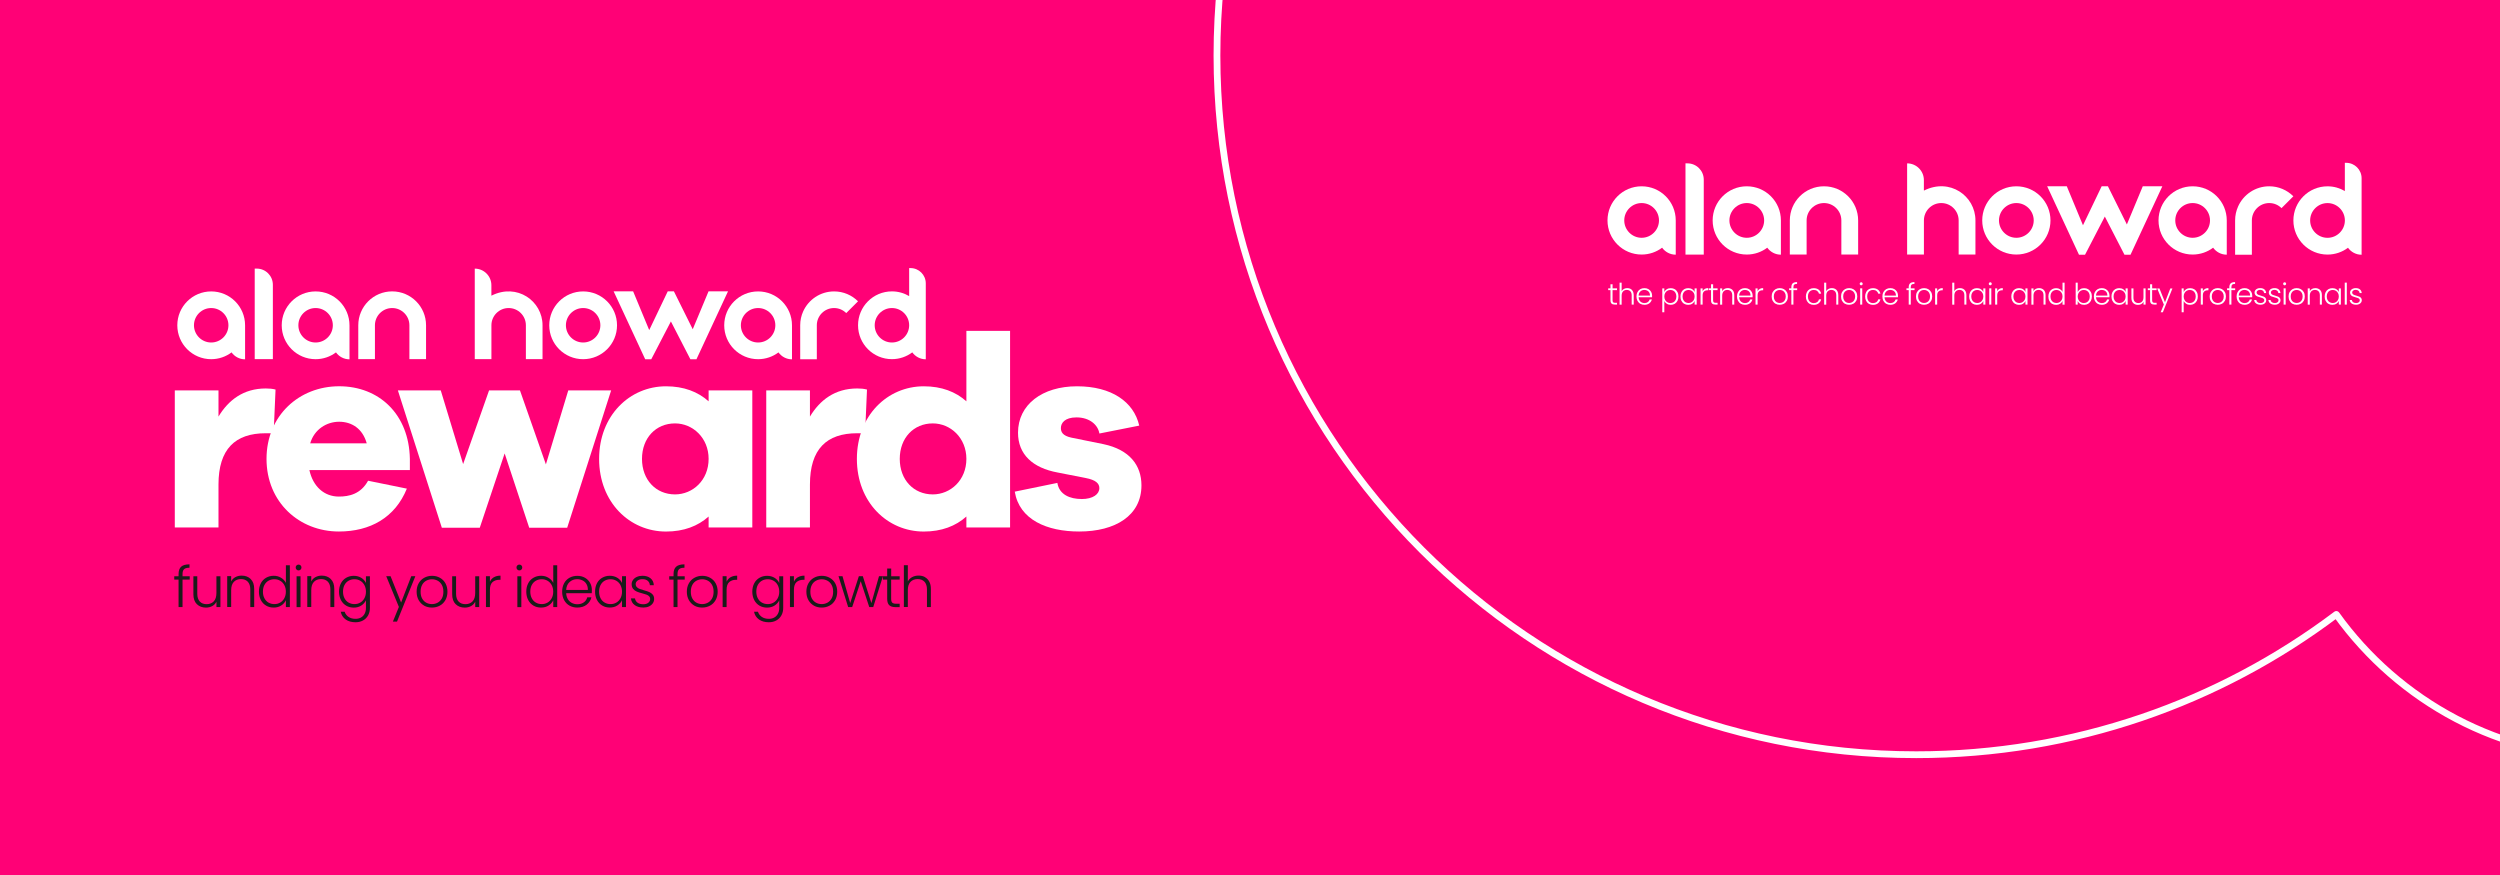 <?xml version="1.0" encoding="UTF-8"?><svg id="Layer_1" xmlns="http://www.w3.org/2000/svg" viewBox="0 0 737 258"><defs><style>.cls-1{fill:#fff;}.cls-2{fill:#ff0176;}.cls-3{fill:#1b1b1a;}.cls-4{fill:none;stroke:#fff;stroke-linecap:round;stroke-linejoin:round;stroke-width:2px;}</style></defs><rect class="cls-2" x="-15.06" y="-15.29" width="767.12" height="285.46"/><path class="cls-4" d="m770.95,22.18c.05-1.94.09-3.88.09-5.83,0-113.84-92.29-206.13-206.13-206.13S358.76-97.49,358.76,16.35s92.29,206.14,206.13,206.14c46.49,0,89.38-15.39,123.86-41.35,18.37,25.6,48.36,42.29,82.28,42.29V22.18h-.09Z"/><path class="cls-1" d="m502.27,75.05h-5.39v-26.89h.59c2.65,0,4.8,2.15,4.8,4.8v22.09Z"/><path class="cls-1" d="m537.7,54.92c-5.56,0-10.06,4.51-10.06,10.06v10.06s4.95,0,4.95,0v-1.39s0-8.35,0-8.35v-.32s0,0,0,0c0-2.83,2.3-5.12,5.12-5.12,2.83,0,5.12,2.3,5.12,5.12h0v.26s0,8.4,0,8.4v1.4s4.95,0,4.95,0v-10.06c0-5.56-4.51-10.06-10.06-10.06Z"/><path class="cls-1" d="m594.42,59.86c2.82,0,5.12,2.3,5.12,5.12,0,2.82-2.3,5.12-5.12,5.12-2.82,0-5.12-2.3-5.12-5.12,0-2.82,2.3-5.12,5.12-5.12m0-4.94c-5.56,0-10.06,4.5-10.06,10.06,0,5.56,4.5,10.06,10.06,10.06,5.56,0,10.06-4.5,10.06-10.06,0-5.56-4.5-10.06-10.06-10.06h0Z"/><path class="cls-1" d="m676.08,57.87c-1.82-1.82-4.34-2.95-7.11-2.95-4.08,0-7.6,2.43-9.17,5.93-.57,1.26-.89,2.66-.89,4.13v10.11s4.94,0,4.94,0v-10.11c0-2.82,2.3-5.12,5.12-5.12,1.41,0,2.69.57,3.62,1.5l3.5-3.5Z"/><path class="cls-1" d="m637.46,54.91l-9.38,20.18h-1.79s-5.79-11.25-5.79-11.25l-5.83,11.25h-1.79s-9.38-20.18-9.38-20.18h5.79s4.77,11.5,4.77,11.5l5.51-11.5h1.84s5.59,11.26,5.59,11.26l4.69-11.26h5.79Z"/><path class="cls-1" d="m567.16,56.14v-3.04c0-2.73-2.21-4.94-4.94-4.94h0v12.01s0,2.47,0,2.47v12.4h4.95s0-9.11,0-9.11v-.63s0-.32,0-.32h0c0-2.83,2.3-5.12,5.12-5.12,2.83,0,5.12,2.3,5.12,5.12h0v.26s0,.68,0,.68v9.11s4.95,0,4.95,0v-10.06c0-7.2-7.56-12.63-15.17-8.79v-.06Z"/><path class="cls-1" d="m691.26,56.29v-8.29h.39c2.51,0,4.55,2.04,4.55,4.55v11.29s0,1.44,0,1.44v9.82h0c-1.65,0-3.12-.81-4.01-2.06h0c-1.68,1.26-3.78,2.01-6.04,2.01-5.56,0-10.06-4.5-10.06-10.06,0-5.56,4.5-10.06,10.06-10.06h0c1.87,0,3.62.51,5.12,1.4m-5.12,3.54c-2.82,0-5.12,2.3-5.12,5.12,0,2.82,2.3,5.12,5.12,5.12,2.82,0,5.12-2.3,5.12-5.12,0-2.82-2.3-5.12-5.12-5.12"/><path class="cls-1" d="m483.95,59.86c2.82,0,5.12,2.3,5.12,5.12,0,2.82-2.3,5.12-5.12,5.12-2.82,0-5.12-2.3-5.12-5.12,0-2.82,2.3-5.12,5.12-5.12m6.04,13.16c.9,1.25,2.36,2.06,4.02,2.06h0v-9.82s0-.28,0-.28c0-5.56-4.5-10.06-10.06-10.06h0c-5.56,0-10.06,4.5-10.06,10.06,0,5.56,4.5,10.06,10.06,10.06,2.27,0,4.36-.75,6.04-2.02h0Z"/><path class="cls-1" d="m514.95,59.86c2.82,0,5.12,2.3,5.12,5.12,0,2.82-2.3,5.12-5.12,5.12-2.82,0-5.12-2.3-5.12-5.12,0-2.82,2.3-5.12,5.12-5.12m6.04,13.16c.9,1.25,2.36,2.06,4.02,2.06h0v-9.82s0-.28,0-.28c0-5.56-4.5-10.06-10.06-10.06h0c-5.56,0-10.06,4.5-10.06,10.06,0,5.56,4.5,10.06,10.06,10.06,2.27,0,4.36-.75,6.04-2.02h0Z"/><path class="cls-1" d="m646.39,59.86c2.82,0,5.12,2.3,5.12,5.12,0,2.82-2.3,5.12-5.12,5.12s-5.12-2.3-5.12-5.12c0-2.82,2.3-5.12,5.12-5.12m6.04,13.16c.9,1.25,2.36,2.06,4.02,2.06h0v-9.82s0-.28,0-.28c0-5.56-4.5-10.06-10.06-10.06h0c-5.56,0-10.06,4.5-10.06,10.06,0,5.56,4.5,10.06,10.06,10.06,2.27,0,4.36-.75,6.04-2.02h0Z"/><path class="cls-1" d="m475.38,85.53v2.97c0,.29.06.49.17.6.11.11.31.17.59.17h.56v.52h-.66c-.43,0-.75-.1-.96-.3s-.31-.53-.31-.99v-2.97h-.67v-.52h.67v-1.2h.62v1.2h1.31v.52h-1.31Z"/><path class="cls-1" d="m480.69,85.16c.29.15.52.38.68.7.17.31.25.69.25,1.14v2.8h-.6v-2.73c0-.52-.13-.92-.39-1.19-.26-.27-.61-.41-1.06-.41s-.83.15-1.1.44-.41.72-.41,1.29v2.61h-.61v-6.48h.61v2.51c.15-.29.37-.51.67-.67.29-.16.63-.24.99-.24s.69.08.98.23Z"/><path class="cls-1" d="m487.02,87.64h-3.96c.02.36.11.67.26.93.16.26.36.45.62.58.26.13.54.2.84.2.4,0,.73-.1,1-.29s.45-.45.54-.78h.65c-.12.47-.37.85-.75,1.14-.38.29-.86.44-1.44.44-.45,0-.85-.1-1.21-.3-.36-.2-.63-.49-.84-.86-.2-.37-.3-.8-.3-1.3s.1-.93.3-1.3c.2-.37.48-.66.83-.86.36-.2.76-.3,1.22-.3s.85.1,1.19.3c.34.2.6.47.79.8s.28.71.28,1.12c0,.21,0,.37-.02.48Zm-.82-1.41c-.15-.25-.35-.44-.61-.57-.26-.13-.54-.19-.84-.19-.45,0-.84.15-1.16.44s-.5.7-.53,1.23h3.36c0-.36-.07-.66-.21-.91Z"/><path class="cls-1" d="m491.36,85.27c.33-.21.72-.32,1.18-.32s.82.1,1.17.3.62.49.81.86c.2.37.29.8.29,1.29s-.1.92-.29,1.29-.47.66-.81.87c-.35.2-.74.31-1.17.31s-.84-.11-1.17-.32c-.33-.21-.57-.48-.73-.8v3.31h-.6v-7.04h.6v1.05c.15-.32.39-.59.72-.8Zm2.6,1.1c-.15-.29-.37-.51-.63-.66s-.57-.23-.91-.23-.63.08-.9.24c-.27.16-.49.38-.64.67s-.24.63-.24,1.02.08.72.24,1.02.37.52.64.67c.27.16.57.24.9.24s.64-.08.91-.23c.27-.15.48-.38.63-.67.15-.29.23-.64.23-1.03s-.08-.74-.23-1.03Z"/><path class="cls-1" d="m495.69,86.11c.2-.37.47-.66.81-.86.35-.2.74-.3,1.18-.3s.85.1,1.18.31.57.48.71.81v-1.05h.61v4.78h-.61v-1.06c-.15.33-.39.6-.72.81s-.72.32-1.18.32-.82-.1-1.17-.31c-.35-.2-.62-.49-.81-.87-.2-.37-.29-.81-.29-1.29s.1-.92.29-1.29Zm3.64.28c-.16-.29-.37-.52-.64-.67s-.57-.24-.9-.24-.64.08-.91.23-.48.37-.63.66c-.15.29-.23.63-.23,1.03s.08.73.23,1.03c.15.29.37.52.63.67.27.15.57.23.91.23s.63-.08.9-.24.49-.38.64-.67.24-.63.24-1.02-.08-.72-.24-1.02Z"/><path class="cls-1" d="m502.55,85.17c.28-.16.62-.24,1.02-.24v.64h-.17c-.44,0-.8.12-1.07.36-.27.24-.4.64-.4,1.2v2.67h-.61v-4.78h.61v.85c.13-.3.34-.53.62-.69Z"/><path class="cls-1" d="m505.02,85.53v2.97c0,.29.06.49.17.6.11.11.31.17.59.17h.56v.52h-.66c-.43,0-.75-.1-.96-.3s-.31-.53-.31-.99v-2.97h-.67v-.52h.67v-1.2h.62v1.2h1.31v.52h-1.31Z"/><path class="cls-1" d="m510.72,85.46c.36.35.54.87.54,1.54v2.8h-.6v-2.73c0-.52-.13-.92-.39-1.19-.26-.27-.61-.41-1.06-.41s-.83.15-1.1.44-.41.72-.41,1.29v2.61h-.61v-4.78h.61v.81c.15-.29.37-.51.66-.67.29-.15.61-.23.97-.23.57,0,1.04.18,1.4.53Z"/><path class="cls-1" d="m516.66,87.64h-3.96c.02.36.11.67.26.93.16.26.36.45.62.58.26.13.54.2.84.2.4,0,.73-.1,1-.29s.45-.45.54-.78h.65c-.12.47-.37.85-.75,1.14-.38.29-.86.44-1.44.44-.45,0-.85-.1-1.21-.3-.36-.2-.63-.49-.84-.86-.2-.37-.3-.8-.3-1.3s.1-.93.3-1.3c.2-.37.48-.66.83-.86.36-.2.76-.3,1.22-.3s.85.1,1.19.3c.34.2.6.47.79.8s.28.71.28,1.12c0,.21,0,.37-.02.48Zm-.82-1.41c-.15-.25-.35-.44-.61-.57-.26-.13-.54-.19-.84-.19-.45,0-.84.15-1.16.44s-.5.7-.53,1.23h3.36c0-.36-.07-.66-.21-.91Z"/><path class="cls-1" d="m518.76,85.17c.28-.16.62-.24,1.02-.24v.64h-.17c-.44,0-.8.12-1.07.36s-.4.64-.4,1.2v2.67h-.61v-4.78h.61v.85c.13-.3.34-.53.62-.69Z"/><path class="cls-1" d="m523.45,89.56c-.36-.2-.64-.49-.85-.86-.21-.37-.31-.8-.31-1.3s.1-.93.31-1.3c.21-.37.5-.66.86-.86.36-.2.77-.3,1.22-.3s.86.1,1.22.3c.36.2.65.49.86.86.21.37.31.8.31,1.3s-.1.92-.31,1.29-.5.66-.87.86-.78.3-1.23.3-.85-.1-1.21-.3Zm2.09-.45c.27-.14.49-.36.65-.65s.25-.64.25-1.06-.08-.77-.25-1.06c-.16-.29-.38-.5-.65-.65s-.56-.21-.87-.21-.61.07-.87.21-.48.36-.64.65c-.16.29-.24.64-.24,1.06s.08.77.24,1.06c.16.29.37.5.64.65.27.14.56.21.87.21s.61-.07.87-.21Z"/><path class="cls-1" d="m529.81,85.53h-1.11v4.26h-.61v-4.26h-.67v-.52h.67v-.33c0-.52.13-.9.4-1.15.27-.25.7-.37,1.29-.37v.53c-.4,0-.68.08-.84.23-.16.15-.24.41-.24.76v.33h1.11v.52Z"/><path class="cls-1" d="m532.66,86.11c.2-.37.47-.66.82-.86s.75-.3,1.2-.3c.59,0,1.07.15,1.46.44s.63.69.74,1.19h-.66c-.08-.34-.26-.61-.53-.81-.27-.2-.61-.29-1.01-.29-.32,0-.61.07-.87.22-.26.15-.46.36-.61.65-.15.29-.22.64-.22,1.06s.07.78.22,1.07.35.51.61.66c.26.15.55.22.87.22.4,0,.74-.1,1.01-.29.27-.2.45-.47.53-.82h.66c-.11.49-.36.88-.74,1.18-.39.3-.87.45-1.45.45-.45,0-.85-.1-1.2-.3s-.62-.49-.82-.86c-.2-.37-.3-.8-.3-1.3s.1-.93.3-1.3Z"/><path class="cls-1" d="m541,85.16c.29.15.52.38.68.7.17.31.25.69.25,1.14v2.8h-.6v-2.73c0-.52-.13-.92-.39-1.19-.26-.27-.61-.41-1.06-.41s-.83.15-1.1.44c-.27.29-.41.72-.41,1.29v2.61h-.61v-6.48h.61v2.51c.15-.29.37-.51.67-.67.29-.16.63-.24.99-.24s.69.08.98.23Z"/><path class="cls-1" d="m543.9,89.56c-.36-.2-.64-.49-.85-.86-.21-.37-.31-.8-.31-1.3s.1-.93.31-1.3c.21-.37.5-.66.86-.86.36-.2.77-.3,1.22-.3s.86.1,1.22.3c.36.2.65.49.86.86.21.37.31.8.31,1.3s-.1.92-.31,1.29-.5.66-.87.86-.78.3-1.23.3-.85-.1-1.21-.3Zm2.09-.45c.27-.14.49-.36.65-.65s.25-.64.25-1.06-.08-.77-.25-1.06c-.16-.29-.38-.5-.65-.65s-.56-.21-.87-.21-.61.07-.87.21-.48.36-.64.65c-.16.29-.24.64-.24,1.06s.08.77.24,1.06c.16.29.37.5.64.65.27.14.56.21.87.21s.61-.07.87-.21Z"/><path class="cls-1" d="m548.37,83.98c-.09-.09-.13-.2-.13-.32s.04-.23.13-.32c.09-.08.19-.13.31-.13s.23.04.31.13c.09.09.13.19.13.32s-.04.24-.13.32c-.09.09-.19.13-.31.13s-.23-.04-.31-.13Zm.62,1.03v4.78h-.61v-4.78h.61Z"/><path class="cls-1" d="m550.13,86.11c.2-.37.47-.66.82-.86s.75-.3,1.2-.3c.59,0,1.07.15,1.46.44s.63.69.74,1.19h-.66c-.08-.34-.26-.61-.53-.81-.27-.2-.61-.29-1.01-.29-.32,0-.61.07-.87.22-.26.15-.46.36-.61.65-.15.29-.22.64-.22,1.06s.07.78.22,1.07.35.51.61.66c.26.15.55.22.87.22.4,0,.74-.1,1.01-.29.27-.2.45-.47.53-.82h.66c-.11.49-.36.88-.74,1.18-.39.3-.87.45-1.45.45-.45,0-.85-.1-1.2-.3s-.62-.49-.82-.86c-.2-.37-.3-.8-.3-1.3s.1-.93.3-1.3Z"/><path class="cls-1" d="m559.52,87.64h-3.96c.02.36.1.67.26.93.16.26.36.45.62.58.26.13.54.2.84.2.4,0,.73-.1,1-.29.27-.19.45-.45.54-.78h.65c-.12.47-.37.85-.75,1.14-.38.29-.86.44-1.44.44-.45,0-.85-.1-1.21-.3-.36-.2-.63-.49-.84-.86-.2-.37-.3-.8-.3-1.3s.1-.93.3-1.3c.2-.37.48-.66.83-.86.36-.2.76-.3,1.22-.3s.85.1,1.19.3c.34.2.6.47.79.8.18.34.28.71.28,1.12,0,.21,0,.37-.02.48Zm-.82-1.41c-.15-.25-.35-.44-.61-.57-.26-.13-.54-.19-.84-.19-.46,0-.84.15-1.16.44s-.5.7-.53,1.23h3.36c0-.36-.07-.66-.21-.91Z"/><path class="cls-1" d="m564.41,85.53h-1.11v4.26h-.61v-4.26h-.67v-.52h.67v-.33c0-.52.13-.9.4-1.15.27-.25.7-.37,1.29-.37v.53c-.4,0-.68.08-.84.23-.16.15-.24.41-.24.76v.33h1.11v.52Z"/><path class="cls-1" d="m565.99,89.56c-.36-.2-.64-.49-.85-.86-.21-.37-.31-.8-.31-1.3s.1-.93.31-1.3c.21-.37.5-.66.86-.86.36-.2.77-.3,1.22-.3s.86.1,1.22.3c.36.2.65.49.86.86.21.37.31.8.31,1.3s-.1.92-.31,1.29-.5.66-.87.86-.78.3-1.23.3-.85-.1-1.21-.3Zm2.09-.45c.27-.14.49-.36.65-.65s.25-.64.25-1.06-.08-.77-.25-1.06c-.16-.29-.38-.5-.65-.65s-.56-.21-.87-.21-.61.07-.87.21-.48.36-.64.65c-.16.29-.24.64-.24,1.06s.08.77.24,1.06c.16.29.37.5.64.65.27.14.56.21.87.21s.61-.07.87-.21Z"/><path class="cls-1" d="m571.7,85.17c.28-.16.62-.24,1.02-.24v.64h-.17c-.44,0-.8.12-1.07.36s-.4.64-.4,1.2v2.67h-.61v-4.78h.61v.85c.13-.3.34-.53.62-.69Z"/><path class="cls-1" d="m578.76,85.16c.29.15.52.38.68.7.17.31.25.69.25,1.14v2.8h-.6v-2.73c0-.52-.13-.92-.39-1.19-.26-.27-.61-.41-1.06-.41s-.83.15-1.1.44c-.27.29-.41.72-.41,1.29v2.61h-.61v-6.48h.61v2.51c.15-.29.37-.51.67-.67.29-.16.63-.24.99-.24s.69.08.98.23Z"/><path class="cls-1" d="m580.8,86.11c.2-.37.47-.66.81-.86.35-.2.74-.3,1.18-.3s.85.1,1.18.31.57.48.71.81v-1.05h.61v4.78h-.61v-1.06c-.15.33-.39.6-.72.81-.33.21-.72.32-1.18.32s-.82-.1-1.17-.31c-.35-.2-.62-.49-.81-.87s-.29-.81-.29-1.29.1-.92.29-1.29Zm3.64.28c-.16-.29-.37-.52-.64-.67-.27-.16-.57-.24-.9-.24s-.64.08-.91.23-.48.37-.63.66c-.15.29-.23.63-.23,1.03s.08.73.23,1.03c.15.29.37.52.63.67.27.15.57.23.91.23s.63-.08.9-.24c.27-.16.49-.38.64-.67.16-.29.24-.63.24-1.02s-.08-.72-.24-1.02Z"/><path class="cls-1" d="m586.42,83.98c-.09-.09-.13-.2-.13-.32s.04-.23.13-.32c.09-.08.19-.13.31-.13s.23.04.31.13c.09.09.13.19.13.32s-.04.24-.13.32c-.09.09-.19.13-.31.13s-.23-.04-.31-.13Zm.62,1.03v4.78h-.61v-4.78h.61Z"/><path class="cls-1" d="m589.4,85.17c.28-.16.62-.24,1.02-.24v.64h-.17c-.44,0-.8.12-1.07.36-.27.24-.4.64-.4,1.2v2.67h-.61v-4.78h.61v.85c.13-.3.34-.53.62-.69Z"/><path class="cls-1" d="m593.22,86.11c.2-.37.47-.66.81-.86.35-.2.74-.3,1.18-.3s.85.1,1.18.31.57.48.71.81v-1.05h.61v4.78h-.61v-1.06c-.15.33-.39.6-.72.81-.33.21-.72.32-1.18.32s-.82-.1-1.17-.31c-.35-.2-.62-.49-.81-.87s-.29-.81-.29-1.29.1-.92.29-1.29Zm3.64.28c-.16-.29-.37-.52-.64-.67-.27-.16-.57-.24-.9-.24s-.64.08-.91.23-.48.37-.63.66c-.15.29-.23.63-.23,1.03s.08.73.23,1.03c.15.29.37.52.63.67.27.15.57.23.91.23s.63-.08.9-.24c.27-.16.49-.38.64-.67.16-.29.24-.63.24-1.02s-.08-.72-.24-1.02Z"/><path class="cls-1" d="m602.49,85.46c.36.35.54.87.54,1.54v2.8h-.6v-2.73c0-.52-.13-.92-.39-1.19-.26-.27-.61-.41-1.06-.41s-.83.15-1.1.44c-.27.29-.41.72-.41,1.29v2.61h-.61v-4.78h.61v.81c.15-.29.37-.51.66-.67.29-.15.61-.23.97-.23.57,0,1.04.18,1.4.53Z"/><path class="cls-1" d="m604.15,86.11c.2-.37.47-.66.82-.86.35-.2.74-.3,1.18-.3s.8.1,1.14.31.59.47.74.8v-2.73h.61v6.48h-.61v-1.07c-.15.33-.39.61-.72.82-.33.21-.72.32-1.17.32s-.83-.1-1.18-.31c-.35-.2-.62-.49-.81-.87-.2-.37-.29-.81-.29-1.29s.1-.92.3-1.29Zm3.64.28c-.16-.29-.37-.52-.64-.67s-.57-.24-.9-.24-.64.08-.91.23-.48.37-.63.66c-.15.29-.23.63-.23,1.03s.08.73.23,1.03c.15.29.37.52.63.67.27.15.57.23.91.23s.63-.08.9-.24.49-.38.64-.67.24-.63.24-1.02-.08-.72-.24-1.02Z"/><path class="cls-1" d="m613.24,85.26c.33-.21.72-.31,1.17-.31s.83.1,1.17.3.61.49.81.86c.2.37.29.8.29,1.29s-.1.92-.29,1.29-.47.66-.81.87c-.35.2-.74.31-1.17.31-.46,0-.85-.1-1.18-.31-.33-.21-.57-.48-.72-.81v1.05h-.6v-6.48h.6v2.76c.16-.33.4-.6.73-.81Zm2.59,1.11c-.15-.29-.37-.51-.63-.66s-.57-.23-.91-.23-.63.08-.9.24c-.27.16-.49.38-.64.67s-.24.63-.24,1.02.08.72.24,1.02.37.52.64.67c.27.16.57.24.9.24s.64-.08.91-.23c.27-.15.48-.38.63-.67.15-.29.23-.64.23-1.03s-.08-.74-.23-1.03Z"/><path class="cls-1" d="m621.86,87.64h-3.96c.02.36.11.67.26.93.16.26.36.45.62.58.26.13.54.2.84.2.4,0,.73-.1,1-.29s.45-.45.54-.78h.65c-.12.47-.37.85-.75,1.14-.38.29-.86.44-1.44.44-.45,0-.85-.1-1.21-.3-.36-.2-.63-.49-.84-.86-.2-.37-.3-.8-.3-1.3s.1-.93.3-1.3c.2-.37.48-.66.83-.86.36-.2.76-.3,1.22-.3s.85.1,1.19.3c.34.2.6.47.79.8s.28.71.28,1.12c0,.21,0,.37-.02.48Zm-.82-1.41c-.15-.25-.35-.44-.61-.57-.26-.13-.54-.19-.84-.19-.45,0-.84.15-1.16.44s-.5.7-.53,1.23h3.36c0-.36-.07-.66-.21-.91Z"/><path class="cls-1" d="m622.75,86.11c.2-.37.47-.66.81-.86.35-.2.74-.3,1.18-.3s.85.1,1.18.31.57.48.71.81v-1.05h.61v4.78h-.61v-1.06c-.15.33-.39.6-.72.81s-.72.32-1.18.32-.82-.1-1.17-.31c-.35-.2-.62-.49-.81-.87-.2-.37-.29-.81-.29-1.29s.1-.92.29-1.29Zm3.64.28c-.16-.29-.37-.52-.64-.67s-.57-.24-.9-.24-.64.08-.91.23-.48.37-.63.66c-.15.29-.23.63-.23,1.03s.08.73.23,1.03c.15.29.37.52.63.67.27.15.57.23.91.23s.63-.08.9-.24.49-.38.64-.67.24-.63.24-1.02-.08-.72-.24-1.02Z"/><path class="cls-1" d="m632.52,85.02v4.78h-.61v-.84c-.14.3-.36.52-.65.68s-.62.24-.98.24c-.57,0-1.04-.18-1.4-.53s-.54-.87-.54-1.54v-2.79h.6v2.72c0,.52.13.92.39,1.19.26.27.61.41,1.06.41s.83-.15,1.1-.44.41-.72.41-1.29v-2.6h.61Z"/><path class="cls-1" d="m634.45,85.53v2.97c0,.29.06.49.17.6.11.11.31.17.59.17h.56v.52h-.66c-.43,0-.75-.1-.96-.3s-.31-.53-.31-.99v-2.97h-.67v-.52h.67v-1.2h.62v1.2h1.31v.52h-1.31Z"/><path class="cls-1" d="m640.44,85.02l-2.83,7.03h-.64l.93-2.27-1.96-4.75h.67l1.63,4.08,1.57-4.08h.63Z"/><path class="cls-1" d="m644.47,85.27c.33-.21.72-.32,1.18-.32.43,0,.82.1,1.17.3.35.2.62.49.81.86.2.37.29.8.29,1.29s-.1.92-.29,1.29c-.2.37-.47.66-.81.87-.35.2-.74.31-1.17.31s-.84-.11-1.17-.32c-.33-.21-.57-.48-.73-.8v3.31h-.6v-7.04h.6v1.05c.15-.32.39-.59.72-.8Zm2.6,1.1c-.15-.29-.37-.51-.63-.66s-.57-.23-.91-.23-.63.08-.9.24-.49.38-.64.67-.24.63-.24,1.02.08.72.24,1.02.37.52.64.67.57.24.9.24.64-.08.91-.23c.27-.15.48-.38.63-.67.15-.29.23-.64.23-1.03s-.08-.74-.23-1.03Z"/><path class="cls-1" d="m650.02,85.17c.28-.16.62-.24,1.02-.24v.64h-.17c-.44,0-.8.12-1.07.36s-.4.64-.4,1.2v2.67h-.61v-4.78h.61v.85c.13-.3.34-.53.62-.69Z"/><path class="cls-1" d="m652.57,89.56c-.36-.2-.64-.49-.85-.86-.21-.37-.31-.8-.31-1.3s.1-.93.32-1.3c.21-.37.5-.66.86-.86.36-.2.77-.3,1.22-.3s.86.1,1.22.3.65.49.86.86c.21.37.31.8.31,1.3s-.1.92-.31,1.29-.5.66-.87.86-.78.3-1.22.3-.85-.1-1.21-.3Zm2.09-.45c.27-.14.49-.36.65-.65.17-.29.25-.64.25-1.06s-.08-.77-.25-1.06c-.16-.29-.38-.5-.65-.65-.27-.14-.56-.21-.87-.21s-.61.07-.87.21c-.27.14-.48.36-.64.65-.16.29-.24.64-.24,1.06s.08.77.24,1.06c.16.29.37.5.64.65s.56.21.87.21.61-.07.87-.21Z"/><path class="cls-1" d="m658.93,85.53h-1.11v4.26h-.61v-4.26h-.67v-.52h.67v-.33c0-.52.13-.9.4-1.15.27-.25.7-.37,1.29-.37v.53c-.4,0-.68.08-.84.23-.16.15-.24.41-.24.76v.33h1.11v.52Z"/><path class="cls-1" d="m663.94,87.64h-3.96c.02.36.11.67.26.93.16.26.36.45.62.58.26.13.54.2.84.2.4,0,.73-.1,1-.29s.45-.45.54-.78h.65c-.12.47-.37.85-.75,1.14-.38.29-.86.44-1.44.44-.45,0-.85-.1-1.21-.3-.36-.2-.63-.49-.84-.86-.2-.37-.3-.8-.3-1.3s.1-.93.3-1.3c.2-.37.48-.66.83-.86.36-.2.76-.3,1.22-.3s.85.1,1.19.3c.34.2.6.47.79.8s.28.71.28,1.12c0,.21,0,.37-.02.48Zm-.82-1.41c-.15-.25-.35-.44-.61-.57-.26-.13-.54-.19-.84-.19-.45,0-.84.15-1.16.44s-.5.7-.53,1.23h3.36c0-.36-.07-.66-.21-.91Z"/><path class="cls-1" d="m665.11,89.48c-.35-.25-.54-.6-.58-1.04h.63c.03.27.16.49.38.65.22.17.53.25.91.25.33,0,.59-.08.78-.24.19-.16.28-.35.28-.59,0-.16-.05-.3-.16-.4s-.24-.19-.4-.25c-.16-.06-.38-.13-.65-.2-.36-.09-.64-.19-.87-.28-.22-.09-.41-.23-.56-.42-.15-.18-.23-.43-.23-.74,0-.23.07-.45.21-.65.14-.2.34-.36.59-.47.26-.12.55-.17.87-.17.51,0,.93.13,1.24.39.32.26.48.62.51,1.07h-.61c-.02-.28-.13-.51-.33-.68-.2-.17-.48-.26-.83-.26-.31,0-.56.07-.75.22-.19.15-.29.33-.29.54,0,.19.06.34.17.46.11.12.26.21.42.28.17.07.4.14.68.22.34.09.62.18.82.27.2.09.38.22.52.38.15.17.22.39.23.67,0,.26-.07.49-.21.69-.14.2-.34.36-.59.48-.25.12-.54.18-.87.18-.55,0-1-.13-1.34-.38Z"/><path class="cls-1" d="m669.31,89.48c-.35-.25-.54-.6-.58-1.04h.63c.03.27.16.49.38.65s.53.25.91.25c.33,0,.59-.08.78-.24.19-.16.28-.35.28-.59,0-.16-.05-.3-.16-.4s-.24-.19-.4-.25c-.16-.06-.38-.13-.65-.2-.36-.09-.64-.19-.87-.28-.22-.09-.41-.23-.56-.42s-.23-.43-.23-.74c0-.23.07-.45.21-.65.14-.2.34-.36.6-.47.26-.12.55-.17.87-.17.51,0,.93.13,1.24.39.31.26.48.62.51,1.07h-.61c-.02-.28-.13-.51-.33-.68s-.48-.26-.83-.26c-.31,0-.56.07-.75.22-.19.15-.29.33-.29.54,0,.19.06.34.17.46.11.12.26.21.42.28.17.07.4.14.68.22.34.09.62.18.82.27s.38.22.52.38c.15.17.22.39.23.67,0,.26-.07.49-.21.69-.14.2-.34.36-.59.48-.25.12-.54.18-.87.18-.55,0-1-.13-1.34-.38Z"/><path class="cls-1" d="m673.2,83.98c-.09-.09-.13-.2-.13-.32s.04-.23.13-.32c.09-.08.19-.13.31-.13s.23.04.31.13c.09.09.13.19.13.32s-.04.24-.13.32c-.09.09-.19.13-.31.13s-.23-.04-.31-.13Zm.62,1.03v4.78h-.61v-4.78h.61Z"/><path class="cls-1" d="m675.83,89.56c-.36-.2-.64-.49-.85-.86-.21-.37-.31-.8-.31-1.3s.1-.93.31-1.3c.21-.37.5-.66.86-.86.36-.2.77-.3,1.22-.3s.86.1,1.22.3c.36.2.65.49.86.86.21.37.31.8.31,1.3s-.1.92-.31,1.29-.5.66-.87.86-.78.3-1.23.3-.85-.1-1.21-.3Zm2.09-.45c.27-.14.49-.36.65-.65s.25-.64.25-1.06-.08-.77-.25-1.06c-.16-.29-.38-.5-.65-.65s-.56-.21-.87-.21-.61.07-.87.21-.48.36-.64.65c-.16.29-.24.64-.24,1.06s.08.77.24,1.06c.16.29.37.5.64.65.27.14.56.21.87.21s.61-.07.87-.21Z"/><path class="cls-1" d="m683.95,85.46c.36.35.54.87.54,1.54v2.8h-.6v-2.73c0-.52-.13-.92-.39-1.19-.26-.27-.61-.41-1.06-.41s-.83.15-1.1.44c-.27.29-.41.72-.41,1.29v2.61h-.61v-4.78h.61v.81c.15-.29.37-.51.66-.67.29-.15.61-.23.97-.23.57,0,1.04.18,1.4.53Z"/><path class="cls-1" d="m685.6,86.11c.2-.37.47-.66.81-.86.35-.2.74-.3,1.18-.3s.85.1,1.18.31.57.48.71.81v-1.05h.61v4.78h-.61v-1.06c-.15.33-.39.6-.72.81s-.72.32-1.18.32-.82-.1-1.17-.31c-.35-.2-.62-.49-.81-.87-.2-.37-.29-.81-.29-1.29s.1-.92.29-1.29Zm3.64.28c-.16-.29-.37-.52-.64-.67s-.57-.24-.9-.24-.64.08-.91.23-.48.37-.63.66c-.15.29-.23.63-.23,1.03s.08.73.23,1.03c.15.29.37.52.63.67.27.15.57.23.91.23s.63-.08.9-.24.49-.38.64-.67.24-.63.24-1.02-.08-.72-.24-1.02Z"/><path class="cls-1" d="m691.84,83.32v6.48h-.61v-6.48h.61Z"/><path class="cls-1" d="m693.27,89.48c-.35-.25-.54-.6-.58-1.04h.63c.03.27.16.49.38.65s.53.25.91.25c.33,0,.59-.08.78-.24.19-.16.28-.35.28-.59,0-.16-.05-.3-.16-.4s-.24-.19-.4-.25c-.16-.06-.38-.13-.65-.2-.36-.09-.64-.19-.87-.28-.22-.09-.41-.23-.56-.42s-.23-.43-.23-.74c0-.23.07-.45.21-.65.14-.2.34-.36.6-.47.26-.12.55-.17.87-.17.51,0,.93.13,1.24.39.31.26.48.62.51,1.07h-.61c-.02-.28-.13-.51-.33-.68s-.48-.26-.83-.26c-.31,0-.56.07-.75.22-.19.15-.29.33-.29.54,0,.19.06.34.17.46.11.12.26.21.42.28.17.07.4.14.68.22.34.09.62.18.82.27s.38.22.52.38c.15.17.22.39.23.67,0,.26-.07.49-.21.69-.14.2-.34.36-.59.48-.25.12-.54.18-.87.18-.55,0-1-.13-1.34-.38Z"/><path class="cls-1" d="m81.23,114.84l-.56,12.88h-2.33c-9.02,0-13.93,4.67-13.93,15.13v12.64h-12.88v-40.41h12.88v7.73c2.9-4.83,7.33-8.29,13.93-8.29,1.13,0,1.93.08,2.9.32Z"/><path class="cls-1" d="m91.21,138.58c1.05,4.83,4.35,7.81,8.69,7.81,2.98,0,6.44-.72,8.61-4.67l11.43,2.33c-3.46,8.53-10.79,12.64-20.04,12.64-11.67,0-21.33-8.61-21.33-21.41s9.66-21.41,21.41-21.41,20.61,8.21,20.85,21.41v3.3h-29.62Zm.24-7.89h16.66c-1.21-4.35-4.43-6.36-8.13-6.36s-7.33,2.25-8.53,6.36Z"/><path class="cls-1" d="m156.01,155.57l-7.24-21.9-7.33,21.9h-11.19l-12.96-40.49h12.64l6.6,21.73,7.65-21.73h9.1l7.65,21.82,6.6-21.82h12.64l-12.96,40.49h-11.19Z"/><path class="cls-1" d="m208.9,155.49v-3.22c-3.14,2.82-7.33,4.43-12.56,4.43-10.71,0-19.72-8.61-19.72-21.41s9.02-21.41,19.72-21.41c5.23,0,9.42,1.61,12.56,4.43v-3.22h12.88v40.41h-12.88Zm0-20.21c0-6.2-4.67-10.46-9.9-10.46-5.63,0-9.74,4.27-9.74,10.46s4.11,10.47,9.74,10.47c5.23,0,9.9-4.19,9.9-10.47Z"/><path class="cls-1" d="m255.59,114.84l-.56,12.88h-2.33c-9.02,0-13.93,4.67-13.93,15.13v12.64h-12.88v-40.41h12.88v7.73c2.9-4.83,7.33-8.29,13.93-8.29,1.13,0,1.93.08,2.9.32Z"/><path class="cls-1" d="m284.89,155.49v-3.22c-3.14,2.82-7.33,4.43-12.56,4.43-10.71,0-19.72-8.61-19.72-21.41s9.02-21.41,19.72-21.41c5.23,0,9.42,1.61,12.56,4.43v-20.77h12.88v57.96h-12.88Zm0-20.21c0-6.2-4.67-10.46-9.9-10.46-5.63,0-9.74,4.27-9.74,10.46s4.11,10.47,9.74,10.47c5.23,0,9.9-4.19,9.9-10.47Z"/><path class="cls-1" d="m318.86,147.12c3.38,0,5.23-1.45,5.23-3.22,0-1.37-1.05-2.41-4.02-2.98l-8.21-1.61c-7.49-1.37-11.75-5.39-11.75-11.75,0-8.29,7.16-13.68,17.39-13.68s16.74,4.59,18.35,11.59l-11.75,2.33c-.4-2.5-2.82-4.75-6.76-4.75-3.46,0-4.59,1.69-4.59,3.14,0,1.13.48,2.25,3.06,2.82l9.5,1.93c7.65,1.61,11.19,6.2,11.19,12.15,0,8.94-7.73,13.6-18.35,13.6-9.5,0-17.63-3.46-19-11.75l12.56-2.58c.56,3.46,3.7,4.75,7.16,4.75Z"/><path class="cls-3" d="m55.93,170.86h-2.12v8.11h-1.17v-8.11h-1.27v-.98h1.27v-.63c0-.99.25-1.72.76-2.18.51-.47,1.33-.7,2.46-.7v1c-.76,0-1.29.14-1.59.43-.31.29-.46.77-.46,1.45v.63h2.12v.98Z"/><path class="cls-3" d="m64.98,169.87v9.1h-1.17v-1.6c-.27.57-.68,1-1.23,1.3s-1.18.45-1.87.45c-1.09,0-1.98-.34-2.67-1.01s-1.03-1.65-1.03-2.92v-5.31h1.15v5.18c0,.99.25,1.74.74,2.27s1.17.78,2.02.78,1.58-.28,2.1-.83c.52-.56.78-1.37.78-2.45v-4.95h1.17Z"/><path class="cls-3" d="m73.91,170.71c.69.67,1.03,1.65,1.03,2.92v5.33h-1.15v-5.2c0-.99-.25-1.74-.74-2.27-.5-.52-1.17-.78-2.02-.78s-1.58.28-2.1.83c-.52.56-.78,1.37-.78,2.45v4.96h-1.17v-9.1h1.17v1.55c.29-.56.71-.98,1.25-1.27.54-.29,1.16-.44,1.85-.44,1.09,0,1.98.34,2.67,1.01Z"/><path class="cls-3" d="m76.89,171.95c.38-.71.9-1.25,1.56-1.63.66-.38,1.41-.58,2.24-.58s1.52.19,2.17.58c.64.39,1.12.89,1.42,1.52v-5.2h1.17v12.33h-1.17v-2.03c-.28.63-.73,1.15-1.37,1.56-.63.41-1.38.61-2.23.61s-1.58-.19-2.24-.58-1.18-.94-1.55-1.65-.56-1.53-.56-2.47.19-1.75.57-2.46Zm6.93.54c-.3-.56-.71-.98-1.22-1.28-.52-.3-1.08-.45-1.71-.45s-1.22.14-1.73.43c-.51.29-.91.71-1.21,1.26-.29.55-.44,1.2-.44,1.96s.15,1.4.44,1.96c.29.56.7.99,1.21,1.28.51.29,1.09.44,1.73.44s1.19-.15,1.71-.45c.52-.3.92-.73,1.22-1.28.3-.56.45-1.2.45-1.93s-.15-1.38-.45-1.93Z"/><path class="cls-3" d="m87.42,167.91c-.17-.17-.25-.37-.25-.62s.08-.45.25-.61c.17-.16.37-.24.6-.24s.43.08.6.24c.17.16.25.36.25.61s-.08.45-.25.62c-.17.17-.37.25-.6.25s-.43-.08-.6-.25Zm1.18,1.97v9.1h-1.17v-9.1h1.17Z"/><path class="cls-3" d="m97.52,170.71c.69.67,1.03,1.65,1.03,2.92v5.33h-1.15v-5.2c0-.99-.25-1.74-.74-2.27-.5-.52-1.17-.78-2.02-.78s-1.58.28-2.1.83c-.52.56-.78,1.37-.78,2.45v4.96h-1.17v-9.1h1.17v1.55c.29-.56.71-.98,1.25-1.27.54-.29,1.16-.44,1.85-.44,1.09,0,1.98.34,2.67,1.01Z"/><path class="cls-3" d="m106.51,170.34c.63.4,1.09.91,1.37,1.52v-1.98h1.17v9.33c0,.83-.18,1.57-.54,2.22-.36.64-.86,1.14-1.51,1.49-.64.35-1.38.52-2.2.52-1.17,0-2.14-.28-2.91-.83-.77-.56-1.25-1.31-1.44-2.27h1.15c.2.63.58,1.14,1.14,1.52.56.38,1.25.57,2.06.57.59,0,1.12-.12,1.58-.37.47-.25.83-.62,1.1-1.11s.4-1.07.4-1.73v-2.25c-.29.62-.75,1.14-1.37,1.54-.63.41-1.37.61-2.22.61s-1.58-.19-2.24-.58-1.18-.94-1.55-1.65-.56-1.53-.56-2.47.19-1.75.56-2.46c.37-.71.89-1.25,1.55-1.63.66-.38,1.41-.58,2.24-.58s1.6.2,2.23.6Zm.92,2.15c-.3-.56-.71-.98-1.22-1.28-.52-.3-1.08-.45-1.71-.45s-1.22.14-1.73.43c-.51.29-.91.71-1.21,1.26-.29.55-.44,1.2-.44,1.96s.15,1.4.44,1.96c.29.56.7.99,1.21,1.28.51.29,1.09.44,1.73.44s1.19-.15,1.71-.45c.52-.3.92-.73,1.22-1.28.3-.56.45-1.2.45-1.93s-.15-1.38-.45-1.93Z"/><path class="cls-3" d="m122.44,169.87l-5.4,13.38h-1.22l1.77-4.33-3.73-9.05h1.28l3.1,7.76,3-7.76h1.2Z"/><path class="cls-3" d="m125.03,178.53c-.68-.38-1.22-.93-1.62-1.63-.39-.71-.59-1.53-.59-2.47s.2-1.77.6-2.47c.4-.71.94-1.25,1.63-1.63.69-.38,1.46-.58,2.32-.58s1.63.19,2.32.58c.69.38,1.24.93,1.63,1.63.39.71.59,1.53.59,2.47s-.2,1.75-.6,2.47c-.4.71-.95,1.26-1.65,1.64s-1.48.57-2.33.57-1.62-.19-2.31-.57Zm3.97-.85c.51-.27.92-.68,1.24-1.23.32-.55.47-1.22.47-2.02s-.16-1.47-.47-2.02-.72-.96-1.23-1.23c-.51-.27-1.07-.41-1.67-.41s-1.16.14-1.67.41-.92.68-1.22,1.23-.46,1.22-.46,2.02.15,1.47.46,2.02c.31.55.71.96,1.22,1.23.5.27,1.06.41,1.66.41s1.16-.14,1.67-.41Z"/><path class="cls-3" d="m141.27,169.87v9.1h-1.17v-1.6c-.27.57-.68,1-1.23,1.3s-1.18.45-1.87.45c-1.09,0-1.98-.34-2.67-1.01s-1.03-1.65-1.03-2.92v-5.31h1.15v5.18c0,.99.25,1.74.74,2.27s1.17.78,2.02.78,1.58-.28,2.1-.83c.52-.56.78-1.37.78-2.45v-4.95h1.17Z"/><path class="cls-3" d="m145.61,170.17c.53-.31,1.17-.47,1.94-.47v1.22h-.32c-.84,0-1.52.23-2.03.68-.51.46-.77,1.22-.77,2.28v5.08h-1.17v-9.1h1.17v1.62c.26-.57.65-1,1.17-1.32Z"/><path class="cls-3" d="m152.51,167.91c-.17-.17-.25-.37-.25-.62s.08-.45.25-.61c.17-.16.37-.24.6-.24s.43.08.6.24c.17.16.25.36.25.61s-.08.45-.25.62c-.17.17-.37.25-.6.25s-.43-.08-.6-.25Zm1.18,1.97v9.1h-1.17v-9.1h1.17Z"/><path class="cls-3" d="m155.71,171.95c.38-.71.9-1.25,1.56-1.63.66-.38,1.41-.58,2.24-.58s1.52.19,2.17.58c.64.39,1.12.89,1.42,1.52v-5.2h1.17v12.33h-1.17v-2.03c-.28.63-.73,1.15-1.37,1.56-.63.41-1.38.61-2.23.61s-1.58-.19-2.24-.58-1.18-.94-1.55-1.65-.56-1.53-.56-2.47.19-1.75.57-2.46Zm6.93.54c-.3-.56-.71-.98-1.22-1.28-.52-.3-1.08-.45-1.71-.45s-1.22.14-1.73.43c-.51.29-.91.71-1.21,1.26-.29.55-.44,1.2-.44,1.96s.15,1.4.44,1.96c.29.56.7.99,1.21,1.28.51.29,1.09.44,1.73.44s1.19-.15,1.71-.45c.52-.3.92-.73,1.22-1.28.3-.56.45-1.2.45-1.93s-.15-1.38-.45-1.93Z"/><path class="cls-3" d="m174.46,174.87h-7.55c.03.69.2,1.28.5,1.77s.69.86,1.18,1.11c.49.25,1.02.38,1.6.38.76,0,1.39-.18,1.91-.55.52-.37.86-.86,1.02-1.48h1.23c-.22.89-.7,1.61-1.42,2.17s-1.64.84-2.74.84c-.86,0-1.62-.19-2.3-.57s-1.21-.93-1.59-1.63c-.38-.71-.58-1.53-.58-2.47s.19-1.77.57-2.48c.38-.71.91-1.25,1.58-1.63.68-.38,1.45-.57,2.32-.57s1.62.19,2.27.57c.65.38,1.15.89,1.5,1.52.35.64.52,1.35.52,2.12,0,.4-.01.71-.03.92Zm-1.56-2.68c-.28-.48-.67-.84-1.16-1.08-.49-.24-1.02-.37-1.6-.37-.87,0-1.61.28-2.22.83-.61.56-.95,1.34-1.02,2.35h6.4c.01-.68-.12-1.25-.41-1.73Z"/><path class="cls-3" d="m175.98,171.95c.37-.71.89-1.25,1.55-1.63.66-.38,1.41-.58,2.24-.58s1.61.2,2.24.6c.63.4,1.08.91,1.36,1.53v-2h1.17v9.1h-1.17v-2.02c-.29.62-.75,1.14-1.37,1.54-.63.41-1.38.61-2.24.61s-1.56-.19-2.22-.58-1.18-.94-1.55-1.65-.56-1.53-.56-2.47.19-1.75.56-2.46Zm6.94.54c-.3-.56-.71-.98-1.22-1.28-.52-.3-1.08-.45-1.71-.45s-1.22.14-1.73.43c-.51.29-.91.71-1.21,1.26-.29.55-.44,1.2-.44,1.96s.15,1.4.44,1.96c.29.56.7.99,1.21,1.28.51.29,1.09.44,1.73.44s1.19-.15,1.71-.45c.52-.3.92-.73,1.22-1.28.3-.56.45-1.2.45-1.93s-.15-1.38-.45-1.93Z"/><path class="cls-3" d="m187.11,178.38c-.66-.48-1.03-1.14-1.11-1.97h1.2c.06.51.3.92.72,1.24.43.32,1,.48,1.72.48.63,0,1.13-.15,1.49-.45.36-.3.54-.67.54-1.12,0-.31-.1-.57-.3-.77-.2-.2-.45-.36-.76-.48s-.72-.24-1.24-.38c-.68-.18-1.23-.35-1.65-.53s-.78-.44-1.07-.79c-.29-.35-.44-.82-.44-1.41,0-.44.13-.85.4-1.23.27-.38.64-.68,1.13-.9.49-.22,1.04-.33,1.67-.33.98,0,1.77.25,2.37.74s.92,1.17.97,2.04h-1.17c-.03-.53-.24-.96-.62-1.29-.38-.33-.91-.49-1.58-.49-.59,0-1.07.14-1.43.42s-.55.62-.55,1.03c0,.36.11.65.33.88s.49.41.81.53c.32.13.76.27,1.3.42.66.18,1.18.35,1.57.52.39.17.72.41,1,.73.28.32.42.75.43,1.28,0,.49-.13.92-.4,1.31-.27.38-.64.69-1.12.91-.48.22-1.03.33-1.65.33-1.04,0-1.9-.24-2.56-.72Z"/><path class="cls-3" d="m201.85,170.86h-2.12v8.11h-1.17v-8.11h-1.27v-.98h1.27v-.63c0-.99.25-1.72.76-2.18.51-.47,1.33-.7,2.46-.7v1c-.76,0-1.29.14-1.59.43-.31.29-.46.77-.46,1.45v.63h2.12v.98Z"/><path class="cls-3" d="m204.69,178.53c-.68-.38-1.22-.93-1.62-1.63-.39-.71-.59-1.53-.59-2.47s.2-1.77.6-2.47c.4-.71.94-1.25,1.63-1.63.69-.38,1.46-.58,2.32-.58s1.63.19,2.32.58c.69.38,1.24.93,1.63,1.63.39.71.59,1.53.59,2.47s-.2,1.75-.6,2.47c-.4.71-.95,1.26-1.65,1.64s-1.48.57-2.33.57-1.62-.19-2.31-.57Zm3.97-.85c.51-.27.92-.68,1.24-1.23.32-.55.47-1.22.47-2.02s-.16-1.47-.47-2.02-.72-.96-1.23-1.23c-.51-.27-1.07-.41-1.67-.41s-1.16.14-1.67.41-.92.68-1.22,1.23-.46,1.22-.46,2.02.15,1.47.46,2.02c.31.55.71.96,1.22,1.23.5.27,1.06.41,1.66.41s1.16-.14,1.67-.41Z"/><path class="cls-3" d="m215.38,170.17c.53-.31,1.17-.47,1.94-.47v1.22h-.32c-.84,0-1.52.23-2.03.68-.51.46-.77,1.22-.77,2.28v5.08h-1.17v-9.1h1.17v1.62c.26-.57.65-1,1.17-1.32Z"/><path class="cls-3" d="m228.35,170.34c.63.4,1.09.91,1.37,1.52v-1.98h1.17v9.33c0,.83-.18,1.57-.54,2.22-.36.64-.86,1.14-1.51,1.49-.64.35-1.38.52-2.2.52-1.17,0-2.14-.28-2.91-.83-.77-.56-1.25-1.31-1.44-2.27h1.15c.2.63.58,1.14,1.14,1.52.56.38,1.25.57,2.06.57.59,0,1.12-.12,1.58-.37.47-.25.83-.62,1.1-1.11s.4-1.07.4-1.73v-2.25c-.29.62-.75,1.14-1.37,1.54-.63.41-1.37.61-2.22.61s-1.58-.19-2.24-.58-1.18-.94-1.55-1.65-.56-1.53-.56-2.47.19-1.75.56-2.46c.37-.71.89-1.25,1.55-1.63.66-.38,1.41-.58,2.24-.58s1.6.2,2.23.6Zm.92,2.15c-.3-.56-.71-.98-1.22-1.28-.52-.3-1.08-.45-1.71-.45s-1.22.14-1.73.43c-.51.29-.91.71-1.21,1.26-.29.55-.44,1.2-.44,1.96s.15,1.4.44,1.96c.29.56.7.99,1.21,1.28.51.29,1.09.44,1.73.44s1.19-.15,1.71-.45c.52-.3.92-.73,1.22-1.28.3-.56.45-1.2.45-1.93s-.15-1.38-.45-1.93Z"/><path class="cls-3" d="m235.23,170.17c.53-.31,1.17-.47,1.94-.47v1.22h-.32c-.84,0-1.52.23-2.03.68-.51.46-.77,1.22-.77,2.28v5.08h-1.17v-9.1h1.17v1.62c.26-.57.65-1,1.17-1.32Z"/><path class="cls-3" d="m239.93,178.53c-.68-.38-1.22-.93-1.62-1.63-.39-.71-.59-1.53-.59-2.47s.2-1.77.6-2.47c.4-.71.94-1.25,1.63-1.63.69-.38,1.46-.58,2.32-.58s1.63.19,2.32.58c.69.38,1.24.93,1.63,1.63.39.71.59,1.53.59,2.47s-.2,1.75-.6,2.47c-.4.71-.95,1.26-1.65,1.64s-1.48.57-2.33.57-1.62-.19-2.31-.57Zm3.97-.85c.51-.27.92-.68,1.24-1.23.32-.55.47-1.22.47-2.02s-.16-1.47-.47-2.02-.72-.96-1.23-1.23c-.51-.27-1.07-.41-1.67-.41s-1.16.14-1.67.41-.92.68-1.22,1.23-.46,1.22-.46,2.02.15,1.47.46,2.02c.31.55.71.96,1.22,1.23.5.27,1.06.41,1.66.41s1.16-.14,1.67-.41Z"/><path class="cls-3" d="m260.28,169.87l-2.85,9.1h-1.17l-2.52-7.63-2.52,7.63h-1.18l-2.85-9.1h1.18l2.27,7.91,2.55-7.91h1.17l2.52,7.93,2.25-7.93h1.15Z"/><path class="cls-3" d="m262.71,170.86v5.65c0,.56.11.94.32,1.15.21.21.58.32,1.12.32h1.07v1h-1.25c-.82,0-1.43-.19-1.83-.57-.4-.38-.6-1.01-.6-1.89v-5.65h-1.27v-.98h1.27v-2.28h1.18v2.28h2.5v.98h-2.5Z"/><path class="cls-3" d="m272.65,170.14c.55.29.98.73,1.3,1.32s.47,1.32.47,2.17v5.33h-1.15v-5.2c0-.99-.25-1.74-.74-2.27-.5-.52-1.17-.78-2.02-.78s-1.58.28-2.1.83c-.52.56-.78,1.37-.78,2.45v4.96h-1.17v-12.33h1.17v4.78c.29-.54.71-.97,1.27-1.27.56-.3,1.19-.45,1.89-.45s1.31.14,1.86.43Z"/><path class="cls-1" d="m80.44,105.87h-5.35v-26.69h.58c2.63,0,4.77,2.13,4.77,4.77v21.92Z"/><path class="cls-1" d="m115.61,85.9c-5.51,0-9.99,4.47-9.99,9.99v9.99h4.91v-9.99h0c0-2.8,2.28-5.08,5.08-5.08s5.08,2.28,5.08,5.08h0v9.99h4.91v-9.99c0-5.51-4.47-9.99-9.99-9.99Z"/><path class="cls-1" d="m171.91,90.81c2.8,0,5.08,2.28,5.08,5.08s-2.28,5.08-5.08,5.08-5.08-2.28-5.08-5.08,2.28-5.08,5.08-5.08m0-4.9c-5.52,0-9.99,4.47-9.99,9.99s4.47,9.99,9.99,9.99,9.99-4.47,9.99-9.99-4.47-9.99-9.99-9.99h0Z"/><path class="cls-1" d="m252.95,88.83c-1.81-1.81-4.3-2.92-7.06-2.92-4.05,0-7.54,2.41-9.11,5.88-.57,1.25-.88,2.64-.88,4.1v10.03h4.9v-10.03c0-2.8,2.28-5.08,5.08-5.08,1.4,0,2.67.57,3.59,1.49l3.47-3.47Z"/><path class="cls-1" d="m214.62,85.89l-9.31,20.03h-1.78l-5.75-11.16-5.79,11.16h-1.78l-9.31-20.03h5.75l4.74,11.42,5.46-11.42h1.82l5.55,11.17,4.66-11.17h5.75Z"/><path class="cls-1" d="m144.86,87.11v-3.02c0-2.71-2.2-4.9-4.9-4.9h0v14.38s0,12.31,0,12.31h4.91v-9.99h0c0-2.8,2.28-5.08,5.08-5.08s5.08,2.28,5.08,5.08h0v9.99h4.91v-9.99c0-7.14-7.5-12.54-15.06-8.73v-.06Z"/><path class="cls-1" d="m268.02,87.26v-8.23h.39c2.49,0,4.51,2.02,4.51,4.51v12.63s0,9.75,0,9.75h0c-1.64,0-3.09-.81-3.98-2.04h0c-1.67,1.25-3.75,2-6,2-5.52,0-9.99-4.47-9.99-9.99s4.47-9.99,9.99-9.99h0c1.86,0,3.59.51,5.08,1.39m-5.08,3.52c-2.8,0-5.08,2.28-5.08,5.08s2.28,5.08,5.08,5.08,5.08-2.28,5.08-5.08-2.28-5.08-5.08-5.08"/><path class="cls-1" d="m62.26,90.81c2.8,0,5.08,2.28,5.08,5.08s-2.28,5.08-5.08,5.08-5.08-2.28-5.08-5.08,2.28-5.08,5.08-5.08m6,13.07c.89,1.24,2.34,2.05,3.99,2.05h0v-10.03c0-5.52-4.47-9.99-9.99-9.99h0c-5.52,0-9.99,4.47-9.99,9.99s4.47,9.99,9.99,9.99c2.25,0,4.33-.75,6-2h0Z"/><path class="cls-1" d="m93.04,90.81c2.8,0,5.08,2.28,5.08,5.08s-2.28,5.08-5.08,5.08-5.08-2.28-5.08-5.08,2.28-5.08,5.08-5.08m6,13.07c.89,1.24,2.34,2.05,3.99,2.05h0v-10.03c0-5.52-4.47-9.99-9.99-9.99h0c-5.52,0-9.99,4.47-9.99,9.99s4.47,9.99,9.99,9.99c2.25,0,4.33-.75,6-2h0Z"/><path class="cls-1" d="m223.49,90.81c2.8,0,5.08,2.28,5.08,5.08s-2.28,5.08-5.08,5.08-5.08-2.28-5.08-5.08,2.28-5.08,5.08-5.08m6,13.07c.89,1.24,2.34,2.05,3.99,2.05h0v-10.03c0-5.52-4.47-9.99-9.99-9.99h0c-5.52,0-9.99,4.47-9.99,9.99s4.47,9.99,9.99,9.99c2.25,0,4.33-.75,6-2h0Z"/></svg>
